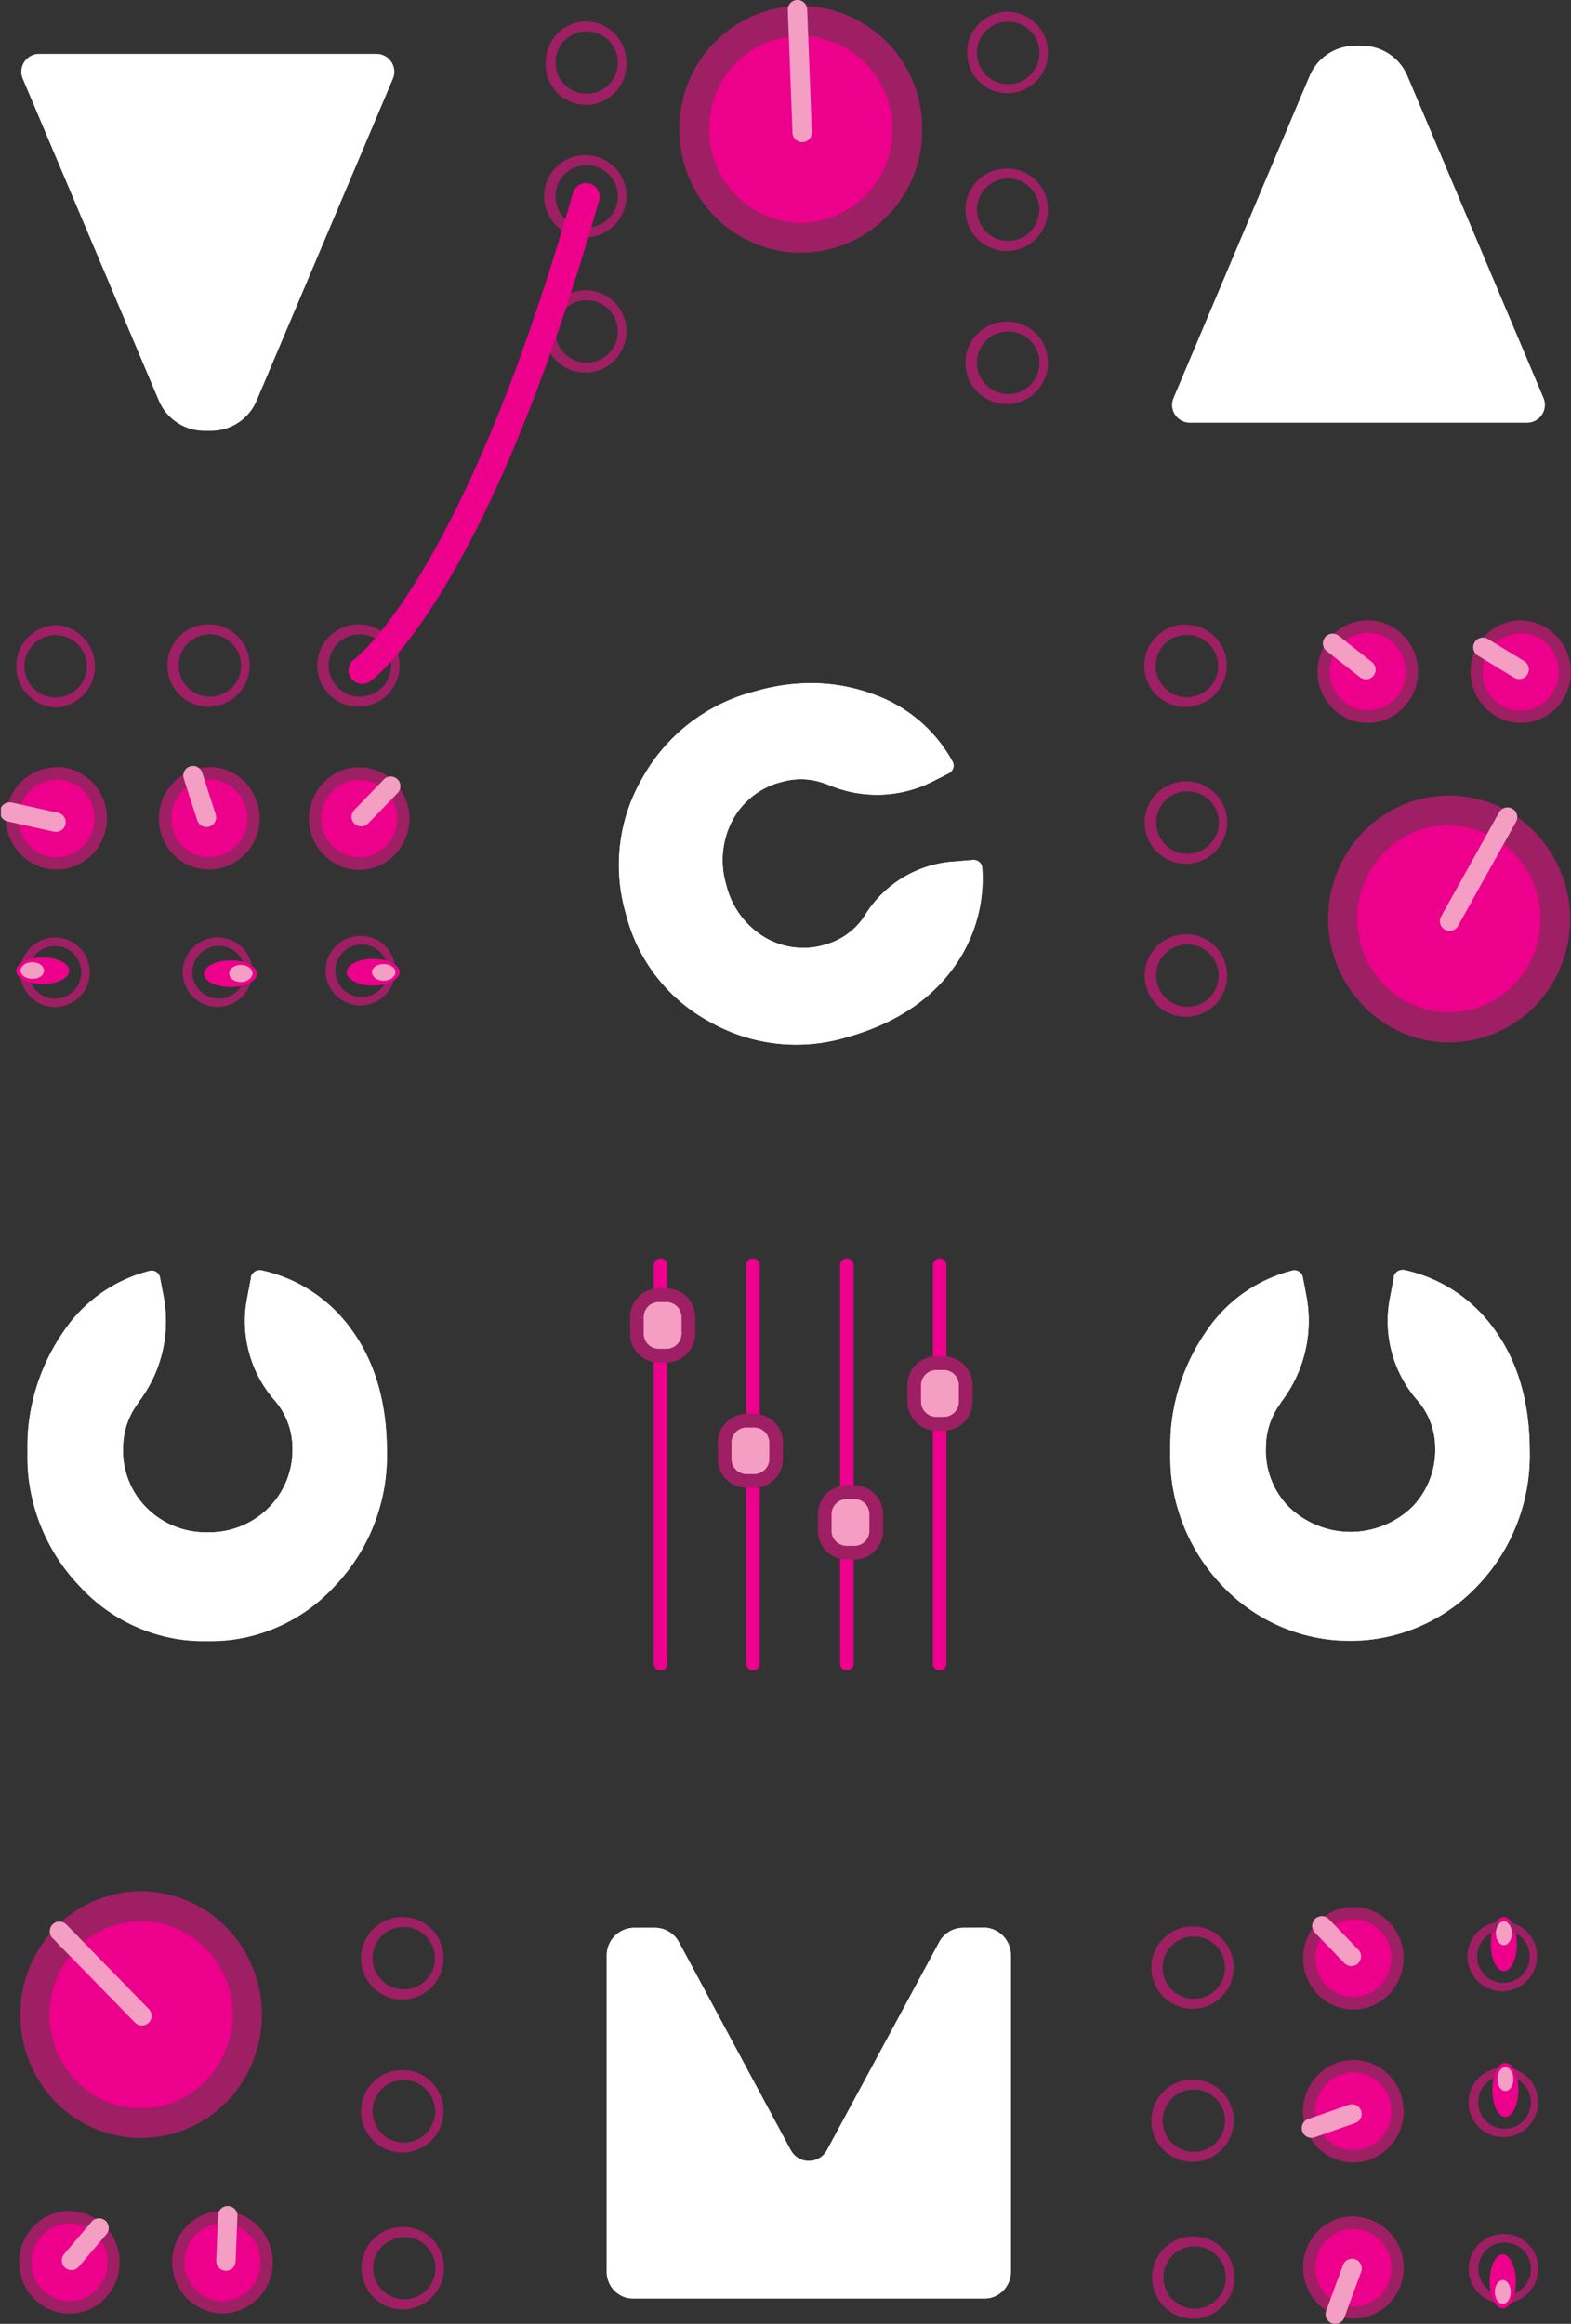 <svg xmlns="http://www.w3.org/2000/svg" xmlns:xlink="http://www.w3.org/1999/xlink" viewBox="0 0 183.99 272.14"><rect x="0" y="0" width="183.99" height="272.14" fill="#333333" stroke="none"/><defs><style>.cls-1,.cls-13,.cls-14,.cls-15,.cls-17{fill:none;}.cls-2{fill:#f1f2f2;}.cls-3{fill:#fff;}.cls-4{clip-path:url(#clip-path);}.cls-5{fill:#ec008c;}.cls-6{fill:#9e1f63;}.cls-7{clip-path:url(#clip-path-2);}.cls-8{clip-path:url(#clip-path-3);}.cls-9{clip-path:url(#clip-path-4);}.cls-10{clip-path:url(#clip-path-5);}.cls-11{clip-path:url(#clip-path-6);}.cls-12{clip-path:url(#clip-path-7);}.cls-13{stroke:#f49ec4;stroke-width:2.27px;}.cls-13,.cls-14,.cls-15,.cls-17{stroke-linecap:round;}.cls-14,.cls-15{stroke:#ec008c;}.cls-14,.cls-15,.cls-17{stroke-miterlimit:10;}.cls-14{stroke-width:3.19px;}.cls-15,.cls-17{stroke-width:1.6px;}.cls-16{fill:#f49ec4;}.cls-17{stroke:#9e1f63;}</style><clipPath id="clip-path" transform="translate(0 0)"><rect class="cls-1" x="0.11" width="183.88" height="272.14"/></clipPath><clipPath id="clip-path-2" transform="translate(0 0)"><path class="cls-2" d="M158.68,5.37a5.77,5.77,0,0,0-5.31,3.56L137.46,46.58a2.07,2.07,0,0,0,1.87,2.91h39.55a2.08,2.08,0,0,0,1.87-2.91L164.84,8.93a5.77,5.77,0,0,0-5.31-3.56Z"/></clipPath><clipPath id="clip-path-3" transform="translate(0 0)"><path class="cls-2" d="M37.52,6.32h-33A2.08,2.08,0,0,0,2.68,9.23L18.6,46.88a5.77,5.77,0,0,0,5.3,3.56h.86a5.77,5.77,0,0,0,5.3-3.56L46,9.23a2.08,2.08,0,0,0-1.87-2.91Z"/></clipPath><clipPath id="clip-path-4" transform="translate(0 0)"><path class="cls-2" d="M112.8,225.76a3.18,3.18,0,0,0-2.81,1.69L96.86,251.78a2.41,2.41,0,0,1-4.26,0L79.52,227.45a3.2,3.2,0,0,0-2.81-1.69H74.26a3.23,3.23,0,0,0-3.2,3.27v37a3.13,3.13,0,0,0,3.09,3.16h41.14a3.14,3.14,0,0,0,3.1-3.16V229a3.24,3.24,0,0,0-3.21-3.27Z"/></clipPath><clipPath id="clip-path-5" transform="translate(0 0)"><path class="cls-3" d="M29.42,149.51l-.52,2.74a14.11,14.11,0,0,0,3.34,11.83l.18.22a8.47,8.47,0,0,1,1.83,5.24,9.55,9.55,0,0,1-2.66,6.9,9.78,9.78,0,0,1-7.26,3,9.76,9.76,0,0,1-7.2-2.9,9.45,9.45,0,0,1-2.71-7.19,8.61,8.61,0,0,1,1.73-5l0-.05a15.58,15.58,0,0,0,3-12.53l-.4-2.1a1,1,0,0,0-1.25-.83,17.21,17.21,0,0,0-10.08,7.13,23.75,23.75,0,0,0-4.21,14,22,22,0,0,0,6.11,15.77,19.75,19.75,0,0,0,14.94,6.45,19.78,19.78,0,0,0,14.94-6.45,22.06,22.06,0,0,0,6.11-15.77q0-8.65-4.24-14.39a17.46,17.46,0,0,0-10.49-6.82l-.21,0a1.06,1.06,0,0,0-1,.86"/></clipPath><clipPath id="clip-path-6" transform="translate(0 0)"><path class="cls-3" d="M163.26,149.51l-.52,2.74a14.11,14.11,0,0,0,3.34,11.83l.18.22a8.47,8.47,0,0,1,1.83,5.24,9.55,9.55,0,0,1-2.66,6.9,10.39,10.39,0,0,1-14.46.06,9.42,9.42,0,0,1-2.71-7.19,8.61,8.61,0,0,1,1.73-5l0-.05a15.62,15.62,0,0,0,3-12.53l-.4-2.1a1,1,0,0,0-1.25-.83,17.21,17.21,0,0,0-10.08,7.13,23.75,23.75,0,0,0-4.21,14,22.05,22.05,0,0,0,6.1,15.77,20.55,20.55,0,0,0,29.9,0,22.1,22.1,0,0,0,6.1-15.77q0-8.65-4.24-14.39a17.46,17.46,0,0,0-10.49-6.82l-.21,0a1.06,1.06,0,0,0-1,.86"/></clipPath><clipPath id="clip-path-7" transform="translate(0 0)"><path class="cls-2" d="M88.3,81a21,21,0,0,0-13,10,20.26,20.26,0,0,0-2,16,19.86,19.86,0,0,0,9.86,12.68,20.53,20.53,0,0,0,16.16,1.74q8-2.27,12.17-7.84a17.72,17.72,0,0,0,3.55-11.87,1,1,0,0,0-1.1-1l-2.67.22a13.26,13.26,0,0,0-10,6.3l-.15.23a8.07,8.07,0,0,1-4.36,3.13,8.88,8.88,0,0,1-7.07-.75,9.84,9.84,0,0,1-4.63-6.2A10,10,0,0,1,85.82,96a9,9,0,0,1,5.93-4.48,8,8,0,0,1,5.1.34l.06,0a14.44,14.44,0,0,0,12.35-.36l1.84-.93a1,1,0,0,0,.44-1.42,17,17,0,0,0-9.22-7.83A21.2,21.2,0,0,0,94.9,80a24,24,0,0,0-6.6,1"/></clipPath></defs><title>Asset 2</title><g id="Layer_2" data-name="Layer 2"><g id="Layer_1-2" data-name="Layer 1"><g class="cls-4"><path class="cls-5" d="M42.07,101.14a5.07,5.07,0,0,1-3.65-1.55,5.37,5.37,0,0,1,0-7.46,5.11,5.11,0,0,1,7.31,0,5.37,5.37,0,0,1,0,7.46,5.09,5.09,0,0,1-3.66,1.55" transform="translate(0 0)"/><path class="cls-6" d="M42.07,89.86a5.79,5.79,0,0,0-4.15,1.76,6.09,6.09,0,0,0,0,8.49,5.78,5.78,0,0,0,8.31,0,6.09,6.09,0,0,0,0-8.49,5.81,5.81,0,0,0-4.16-1.76m0,1.46a4.37,4.37,0,0,1,3.15,1.33,4.6,4.6,0,0,1,0,6.42,4.36,4.36,0,0,1-6.29,0,4.6,4.6,0,0,1,0-6.42,4.35,4.35,0,0,1,3.14-1.33" transform="translate(0 0)"/><path class="cls-5" d="M24.52,101.14A5.17,5.17,0,0,1,19.79,98a5.31,5.31,0,0,1-.1-4A5.21,5.21,0,0,1,22.42,91a5,5,0,0,1,2.09-.45,5.18,5.18,0,0,1,4.73,3.13,5.33,5.33,0,0,1-2.63,7,5.08,5.08,0,0,1-2.09.46" transform="translate(0 0)"/><path class="cls-6" d="M24.51,89.86a5.59,5.59,0,0,0-2.38.52,6,6,0,0,0-3,7.92,5.81,5.81,0,0,0,7.76,3,6,6,0,0,0,3-7.92,5.89,5.89,0,0,0-5.38-3.57m0,1.46h0A4.45,4.45,0,0,1,28.58,94a4.56,4.56,0,0,1,.09,3.48A4.51,4.51,0,0,1,26.32,100a4.36,4.36,0,0,1-1.8.39,4.46,4.46,0,0,1-4.08-2.71,4.58,4.58,0,0,1,2.27-6,4.32,4.32,0,0,1,1.8-.39" transform="translate(0 0)"/><path class="cls-5" d="M6.59,101.14a5.81,5.81,0,0,1-.83-.07A5.17,5.17,0,0,1,2.39,99,5.37,5.37,0,0,1,1.48,95a5.18,5.18,0,0,1,5.1-4.43,4.65,4.65,0,0,1,.83.07,5.28,5.28,0,0,1,4.28,6,5.19,5.19,0,0,1-5.1,4.43" transform="translate(0 0)"/><path class="cls-6" d="M6.58,89.86a5.92,5.92,0,0,0-5.8,5,6,6,0,0,0,4.86,6.89,6.19,6.19,0,0,0,1,.08,5.92,5.92,0,0,0,5.8-5.05,6,6,0,0,0-4.87-6.88,5,5,0,0,0-.94-.08m0,1.46h0a4.37,4.37,0,0,1,.72.06,4.42,4.42,0,0,1,2.9,1.82A4.63,4.63,0,0,1,11,96.59a4.47,4.47,0,0,1-4.39,3.82,4.37,4.37,0,0,1-.72-.06A4.48,4.48,0,0,1,3,98.52a4.62,4.62,0,0,1-.78-3.39,4.46,4.46,0,0,1,4.39-3.81" transform="translate(0 0)"/><path class="cls-5" d="M16.52,248.65a12.25,12.25,0,0,1-8.81-3.72,12.92,12.92,0,0,1,0-18,12.26,12.26,0,0,1,17.61,0,12.88,12.88,0,0,1,0,18,12.24,12.24,0,0,1-8.8,3.72" transform="translate(0 0)"/><path class="cls-6" d="M16.52,221.48a14,14,0,0,0-10,4.23,14.69,14.69,0,0,0,0,20.46,14,14,0,0,0,20,0,14.67,14.67,0,0,0,0-20.46,14,14,0,0,0-10-4.23m0,3.51a10.55,10.55,0,0,1,7.59,3.21,11.12,11.12,0,0,1,0,15.49,10.58,10.58,0,0,1-15.18,0,11.12,11.12,0,0,1,0-15.49A10.55,10.55,0,0,1,16.52,225" transform="translate(0 0)"/><path class="cls-5" d="M26.06,270.19a5.1,5.1,0,0,1-4.27-2.3,5.29,5.29,0,0,1-.81-3.95,5.14,5.14,0,0,1,6-4.21,5.26,5.26,0,0,1,4.12,6.15,5.19,5.19,0,0,1-5.07,4.31" transform="translate(0 0)"/><path class="cls-6" d="M26.05,258.91a5.92,5.92,0,0,0-5.78,4.9,6,6,0,0,0,4.7,7,5.84,5.84,0,0,0,1.09.11,5.92,5.92,0,0,0,5.78-4.9,6,6,0,0,0-4.7-7,5.82,5.82,0,0,0-1.09-.1m0,1.46h0a3.8,3.8,0,0,1,.82.08,4.4,4.4,0,0,1,2.86,1.89,4.62,4.62,0,0,1,.7,3.41,4.47,4.47,0,0,1-4.37,3.71,4.56,4.56,0,0,1-.82-.08,4.42,4.42,0,0,1-2.86-1.9,4.58,4.58,0,0,1-.7-3.4,4.47,4.47,0,0,1,4.37-3.71" transform="translate(0 0)"/><path class="cls-5" d="M8.13,270.19a5.13,5.13,0,0,1-3.46-1.36A5.26,5.26,0,0,1,3,265.18a5.33,5.33,0,0,1,1.32-3.8,5.1,5.1,0,0,1,7.3-.38,5.36,5.36,0,0,1,.38,7.44,5.14,5.14,0,0,1-3.84,1.75" transform="translate(0 0)"/><path class="cls-6" d="M8.13,258.91a5.82,5.82,0,0,0-4.37,2,6.09,6.09,0,0,0,.43,8.48,5.79,5.79,0,0,0,8.31-.44,6.09,6.09,0,0,0-.43-8.47,5.8,5.8,0,0,0-3.94-1.55m0,1.46h0a4.37,4.37,0,0,1,3,1.17,4.61,4.61,0,0,1,.32,6.42,4.39,4.39,0,0,1-6.29.33,4.62,4.62,0,0,1-.32-6.42,4.4,4.4,0,0,1,3.31-1.5" transform="translate(0 0)"/><path class="cls-5" d="M169.71,120.34a12.27,12.27,0,0,1-6.41-1.82,12.67,12.67,0,0,1-5.67-7.83,12.85,12.85,0,0,1,1.42-9.62,12.31,12.31,0,0,1,17.1-4.33,12.87,12.87,0,0,1,4.24,17.44,12.31,12.31,0,0,1-10.68,6.16" transform="translate(0 0)"/><path class="cls-6" d="M169.74,93.16a14.11,14.11,0,0,0-12.16,7A14.63,14.63,0,0,0,162.41,120a13.86,13.86,0,0,0,7.3,2.07,14.1,14.1,0,0,0,12.16-7A14.65,14.65,0,0,0,177,95.23a13.94,13.94,0,0,0-7.29-2.07m0,0v3.51a10.66,10.66,0,0,1,5.52,1.57,11.1,11.1,0,0,1,3.66,15,10.63,10.63,0,0,1-9.21,5.3,10.51,10.51,0,0,1-5.52-1.57,10.89,10.89,0,0,1-4.89-6.74,11.07,11.07,0,0,1,1.23-8.29,10.6,10.6,0,0,1,9.21-5.31Z" transform="translate(0 0)"/><path class="cls-5" d="M160.18,83.93a5,5,0,0,1-3.24-1.17,5.2,5.2,0,0,1-1.89-3.54,5.27,5.27,0,0,1,1.11-3.87,5.09,5.09,0,0,1,7.27-.8,5.36,5.36,0,0,1,.78,7.42,5.12,5.12,0,0,1-4,2" transform="translate(0 0)"/><path class="cls-6" d="M160.19,72.65a5.85,5.85,0,0,0-4.58,2.24,6.08,6.08,0,0,0,.88,8.44,5.8,5.8,0,0,0,8.27-.9,6.08,6.08,0,0,0-.88-8.44,5.79,5.79,0,0,0-3.69-1.34m0,1.46h0a4.35,4.35,0,0,1,2.79,1,4.62,4.62,0,0,1,.67,6.39,4.4,4.4,0,0,1-6.26.69,4.6,4.6,0,0,1-.67-6.4,4.41,4.41,0,0,1,3.47-1.69" transform="translate(0 0)"/><path class="cls-5" d="M178.11,83.93a5.09,5.09,0,0,1-2.85-.87,5.35,5.35,0,0,1-1.46-7.31,5.14,5.14,0,0,1,4.32-2.37,5,5,0,0,1,2.84.88,5.22,5.22,0,0,1,2.21,3.34,5.34,5.34,0,0,1-.75,4,5.13,5.13,0,0,1-4.31,2.36" transform="translate(0 0)"/><path class="cls-6" d="M178.12,72.65a5.87,5.87,0,0,0-4.92,2.7,6.07,6.07,0,0,0,1.67,8.31,5.72,5.72,0,0,0,3.24,1A5.83,5.83,0,0,0,183,82a6.09,6.09,0,0,0-1.66-8.32,5.82,5.82,0,0,0-3.24-1m0,1.46h0a4.32,4.32,0,0,1,2.45.76,4.53,4.53,0,0,1,1.91,2.88,4.64,4.64,0,0,1-.65,3.41,4.41,4.41,0,0,1-6.18,1.29,4.48,4.48,0,0,1-1.9-2.89,4.56,4.56,0,0,1,.65-3.41,4.4,4.4,0,0,1,3.72-2" transform="translate(0 0)"/><path class="cls-5" d="M93.79,27.86A12.64,12.64,0,0,1,81.33,15.33a12.82,12.82,0,0,1,3.52-9,12.21,12.21,0,0,1,8.76-3.85h.18A12.62,12.62,0,0,1,106.24,15,12.6,12.6,0,0,1,94,27.85Z" transform="translate(0 0)"/><path class="cls-6" d="M93.79.68h-.21a14.33,14.33,0,0,0-14,14.67A14.33,14.33,0,0,0,93.78,29.61H94a14.34,14.34,0,0,0,14-14.68A14.31,14.31,0,0,0,93.79.68m0,0V4.19A10.88,10.88,0,0,1,104.52,15,10.87,10.87,0,0,1,94,26.1h-.17A10.87,10.87,0,0,1,83.06,15.3a11,11,0,0,1,3-7.79,10.56,10.56,0,0,1,7.54-3.32h.16Z" transform="translate(0 0)"/><path class="cls-5" d="M158.5,234.6a5.05,5.05,0,0,1-3.65-1.55,5.35,5.35,0,0,1,0-7.46,5.11,5.11,0,0,1,7.31,0,5.37,5.37,0,0,1,0,7.46,5.09,5.09,0,0,1-3.66,1.55" transform="translate(0 0)"/><path class="cls-6" d="M158.5,223.32a5.83,5.83,0,0,0-4.16,1.76,6.09,6.09,0,0,0,0,8.49,5.8,5.8,0,0,0,8.32,0,6.09,6.09,0,0,0,0-8.49,5.81,5.81,0,0,0-4.16-1.76m0,1.46a4.37,4.37,0,0,1,3.15,1.33,4.63,4.63,0,0,1,0,6.43,4.4,4.4,0,0,1-6.3,0,4.63,4.63,0,0,1,0-6.43,4.37,4.37,0,0,1,3.15-1.33" transform="translate(0 0)"/><path class="cls-5" d="M158.5,252.52a5.16,5.16,0,0,1-4.72-3.14,5.31,5.31,0,0,1-.1-4,5.19,5.19,0,0,1,2.72-2.93,5.12,5.12,0,0,1,2.1-.45,5.18,5.18,0,0,1,4.73,3.13,5.33,5.33,0,0,1-2.63,7,4.94,4.94,0,0,1-2.1.46" transform="translate(0 0)"/><path class="cls-6" d="M158.5,241.24a5.82,5.82,0,0,0-2.39.52,6.06,6.06,0,0,0-3,7.92,5.89,5.89,0,0,0,5.38,3.57,5.82,5.82,0,0,0,2.39-.52,6.05,6.05,0,0,0,3-7.92,5.89,5.89,0,0,0-5.38-3.57m0,1.46h0a4.45,4.45,0,0,1,4.07,2.7,4.61,4.61,0,0,1,.09,3.48,4.48,4.48,0,0,1-2.35,2.52,4.37,4.37,0,0,1-1.81.39,4.46,4.46,0,0,1-4.07-2.7,4.59,4.59,0,0,1,2.26-6,4.4,4.4,0,0,1,1.81-.39" transform="translate(0 0)"/><path class="cls-5" d="M158.51,270.81a5.69,5.69,0,0,1-.83-.06,5.27,5.27,0,0,1-4.28-6.05,5.18,5.18,0,0,1,5.1-4.43,5.9,5.9,0,0,1,.83.06,5.15,5.15,0,0,1,3.36,2.12,5.33,5.33,0,0,1,.91,3.93,5.17,5.17,0,0,1-5.09,4.43" transform="translate(0 0)"/><path class="cls-6" d="M158.49,259.53a5.93,5.93,0,0,0-5.8,5.05,6,6,0,0,0,4.87,6.88,5.15,5.15,0,0,0,.95.08,5.92,5.92,0,0,0,5.8-5,6,6,0,0,0-4.87-6.89,6.09,6.09,0,0,0-.95-.08m0,1.46a4.28,4.28,0,0,1,.72.06,4.43,4.43,0,0,1,2.9,1.83,4.59,4.59,0,0,1,.79,3.39,4.46,4.46,0,0,1-4.39,3.81,4.36,4.36,0,0,1-.72-.05,4.48,4.48,0,0,1-2.9-1.83,4.63,4.63,0,0,1-.79-3.39,4.47,4.47,0,0,1,4.39-3.82" transform="translate(0 0)"/><path class="cls-6" d="M42.07,73.12a4.82,4.82,0,1,0,4.73,4.82,4.77,4.77,0,0,0-4.73-4.82m0,1.17a3.65,3.65,0,1,1-3.57,3.65,3.62,3.62,0,0,1,3.57-3.65" transform="translate(0 0)"/><path class="cls-6" d="M24.51,73.12a4.82,4.82,0,1,0,4.73,4.82,4.77,4.77,0,0,0-4.73-4.82m0,1.17a3.65,3.65,0,1,1-3.58,3.65,3.62,3.62,0,0,1,3.58-3.65" transform="translate(0 0)"/><path class="cls-6" d="M25.54,109.78a4.07,4.07,0,1,0,4,4.07,4,4,0,0,0-4-4.07m0,1a3.08,3.08,0,1,1-3,3.08,3.06,3.06,0,0,1,3-3.08" transform="translate(0 0)"/><path class="cls-6" d="M6.51,73.2a4.83,4.83,0,0,0,0,9.65,4.83,4.83,0,0,0,0-9.65m0,1.18a3.65,3.65,0,0,1,0,7.3,3.65,3.65,0,0,1,0-7.3" transform="translate(0 0)"/><path class="cls-5" d="M27,115.05c-1.55,0-2.58-.61-2.58-1s1-1,2.58-1,2.58.61,2.58,1-1,1-2.58,1" transform="translate(0 0)"/><path class="cls-5" d="M27,112.47c-1.71,0-3.1.7-3.1,1.56s1.39,1.56,3.1,1.56,3.1-.7,3.1-1.56-1.39-1.56-3.1-1.56m0,1.07a3.51,3.51,0,0,1,2,.49,3.51,3.51,0,0,1-2,.49,3.54,3.54,0,0,1-2-.49,3.54,3.54,0,0,1,2-.49" transform="translate(0 0)"/><path class="cls-6" d="M6.44,109.79a4.07,4.07,0,0,0,0,8.14,4.07,4.07,0,0,0,0-8.14m0,1a3.08,3.08,0,0,1,0,6.16,3.08,3.08,0,0,1,0-6.16" transform="translate(0 0)"/><path class="cls-5" d="M5,114.7c-1.55,0-2.57-.61-2.57-1s1-1,2.57-1,2.58.61,2.58,1-1,1-2.58,1" transform="translate(0 0)"/><path class="cls-5" d="M5,112.12c-1.71,0-3.1.7-3.1,1.56s1.39,1.56,3.1,1.56,3.1-.7,3.1-1.56-1.38-1.56-3.1-1.56m0,1.07a3.51,3.51,0,0,1,2,.49,3.51,3.51,0,0,1-2,.49,3.47,3.47,0,0,1-2-.49,3.47,3.47,0,0,1,2-.49" transform="translate(0 0)"/><path class="cls-6" d="M42.28,109.6a4.07,4.07,0,1,0,4,4.07,4,4,0,0,0-4-4.07m0,1a3.08,3.08,0,1,1-3,3.08,3.06,3.06,0,0,1,3-3.08" transform="translate(0 0)"/><path class="cls-5" d="M43.7,114.87c-1.55,0-2.58-.61-2.58-1s1-1,2.58-1,2.57.61,2.57,1-1,1-2.57,1" transform="translate(0 0)"/><path class="cls-5" d="M43.7,112.29c-1.72,0-3.1.7-3.1,1.56s1.38,1.56,3.1,1.56,3.1-.7,3.1-1.56-1.39-1.56-3.1-1.56m0,1.07a3.47,3.47,0,0,1,2,.49,3.49,3.49,0,0,1-2,.48,3.53,3.53,0,0,1-2-.48,3.51,3.51,0,0,1,2-.49" transform="translate(0 0)"/><path class="cls-6" d="M47.21,224.5a4.83,4.83,0,1,0,4.73,4.82,4.77,4.77,0,0,0-4.73-4.82m0,1.17a3.65,3.65,0,1,1-3.57,3.65,3.62,3.62,0,0,1,3.57-3.65" transform="translate(0 0)"/><path class="cls-6" d="M47.21,242.42a4.83,4.83,0,1,0,4.73,4.82,4.77,4.77,0,0,0-4.73-4.82m0,1.17a3.66,3.66,0,1,1-3.57,3.65,3.62,3.62,0,0,1,3.57-3.65" transform="translate(0 0)"/><path class="cls-6" d="M47.3,260.79A4.83,4.83,0,1,0,52,265.61a4.78,4.78,0,0,0-4.72-4.82m0,1.17a3.65,3.65,0,1,1-3.58,3.65A3.62,3.62,0,0,1,47.3,262" transform="translate(0 0)"/><path class="cls-6" d="M139,109.42a4.83,4.83,0,1,0,4.72,4.83,4.78,4.78,0,0,0-4.72-4.83m0,1.18a3.65,3.65,0,1,1-3.58,3.65A3.61,3.61,0,0,1,139,110.6" transform="translate(0 0)"/><path class="cls-6" d="M139,91.5a4.83,4.83,0,1,0,4.72,4.83A4.78,4.78,0,0,0,139,91.5m0,1.17a3.66,3.66,0,1,1-3.58,3.66A3.62,3.62,0,0,1,139,92.67" transform="translate(0 0)"/><path class="cls-6" d="M138.94,73.13A4.83,4.83,0,1,0,143.67,78a4.77,4.77,0,0,0-4.73-4.83m0,1.18A3.65,3.65,0,1,1,135.36,78a3.62,3.62,0,0,1,3.58-3.65" transform="translate(0 0)"/><path class="cls-6" d="M68.63,2.51a4.77,4.77,0,0,0-4.72,4.82,4.73,4.73,0,1,0,9.45,0,4.78,4.78,0,0,0-4.73-4.82m0,1.17a3.65,3.65,0,1,1-3.57,3.65,3.62,3.62,0,0,1,3.57-3.65" transform="translate(0 0)"/><path class="cls-6" d="M68.63,18.16A4.82,4.82,0,1,0,73.36,23a4.77,4.77,0,0,0-4.73-4.82m0,1.17A3.65,3.65,0,1,1,65.06,23a3.62,3.62,0,0,1,3.57-3.65" transform="translate(0 0)"/><path class="cls-6" d="M68.63,34a4.82,4.82,0,1,0,4.73,4.82A4.77,4.77,0,0,0,68.63,34m0,1.17a3.65,3.65,0,1,1-3.57,3.65,3.62,3.62,0,0,1,3.57-3.65" transform="translate(0 0)"/><path class="cls-6" d="M118,37.66a4.83,4.83,0,1,0,4.73,4.82A4.77,4.77,0,0,0,118,37.66m0,1.17a3.66,3.66,0,1,1-3.58,3.65A3.62,3.62,0,0,1,118,38.83" transform="translate(0 0)"/><path class="cls-6" d="M118,19.74a4.83,4.83,0,1,0,4.73,4.82A4.77,4.77,0,0,0,118,19.74m0,1.17a3.65,3.65,0,1,1-3.58,3.65A3.62,3.62,0,0,1,118,20.91" transform="translate(0 0)"/><path class="cls-6" d="M118,1.37a4.78,4.78,0,0,0-4.73,4.82,4.73,4.73,0,1,0,9.46,0A4.78,4.78,0,0,0,118,1.37m0,1.17a3.66,3.66,0,1,1-3.58,3.65A3.62,3.62,0,0,1,118,2.54" transform="translate(0 0)"/><path class="cls-6" d="M176.13,242.13a4.07,4.07,0,1,0,4,4.07,4,4,0,0,0-4-4.07m0,1a3.08,3.08,0,1,1-3,3.08,3,3,0,0,1,3-3.08" transform="translate(0 0)"/><path class="cls-5" d="M176.3,247.38c-.4,0-1-1-1-2.63s.6-2.63,1-2.63,1,1,1,2.63-.61,2.63-1,2.63" transform="translate(0 0)"/><path class="cls-5" d="M176.3,241.58c-.84,0-1.52,1.42-1.52,3.17s.68,3.16,1.52,3.16,1.53-1.42,1.53-3.16-.68-3.17-1.53-3.17m0,1.16a4.43,4.43,0,0,1,0,4,4.51,4.51,0,0,1,0-4" transform="translate(0 0)"/><path class="cls-6" d="M176.14,261.62a4.07,4.07,0,1,0,4,4.07,4,4,0,0,0-4-4.07m0,1a3.08,3.08,0,1,1-3,3.08,3.06,3.06,0,0,1,3-3.08" transform="translate(0 0)"/><path class="cls-5" d="M176,269.77c-.4,0-1-1-1-2.63s.6-2.64,1-2.64,1,1.05,1,2.64-.6,2.63-1,2.63" transform="translate(0 0)"/><path class="cls-5" d="M176,264c-.84,0-1.53,1.42-1.53,3.17s.69,3.16,1.53,3.16,1.53-1.42,1.53-3.16S176.8,264,176,264m0,1.16a4.43,4.43,0,0,1,0,4,4.43,4.43,0,0,1,0-4" transform="translate(0 0)"/><path class="cls-5" d="M176.13,225.66a4.51,4.51,0,0,1,0,4,4.43,4.43,0,0,1,0-4m0-1.16c-.85,0-1.53,1.42-1.53,3.17s.68,3.16,1.53,3.16,1.52-1.42,1.52-3.16-.68-3.17-1.52-3.17" transform="translate(0 0)"/><path class="cls-6" d="M139.75,225.61a4.82,4.82,0,1,0,4.73,4.82,4.77,4.77,0,0,0-4.73-4.82m0,1.17a3.65,3.65,0,1,1-3.58,3.65,3.62,3.62,0,0,1,3.58-3.65" transform="translate(0 0)"/><path class="cls-6" d="M139.75,243.53a4.82,4.82,0,1,0,4.73,4.82,4.77,4.77,0,0,0-4.73-4.82m0,1.17a3.65,3.65,0,1,1-3.58,3.65,3.62,3.62,0,0,1,3.58-3.65" transform="translate(0 0)"/><path class="cls-6" d="M139.84,261.9a4.82,4.82,0,1,0,4.72,4.82,4.78,4.78,0,0,0-4.72-4.82m0,1.17a3.65,3.65,0,1,1-3.58,3.65,3.62,3.62,0,0,1,3.58-3.65" transform="translate(0 0)"/></g><path class="cls-2" d="M158.68,5.37a5.77,5.77,0,0,0-5.31,3.56L137.46,46.58a2.07,2.07,0,0,0,1.87,2.91h39.55a2.08,2.08,0,0,0,1.87-2.91L164.84,8.93a5.77,5.77,0,0,0-5.31-3.56Z" transform="translate(0 0)"/><g class="cls-7"><rect class="cls-3" x="136.87" y="5.36" width="44.46" height="44.12"/></g><path class="cls-2" d="M37.52,6.32h-33A2.08,2.08,0,0,0,2.68,9.23L18.6,46.88a5.77,5.77,0,0,0,5.3,3.56h.86a5.77,5.77,0,0,0,5.3-3.56L46,9.23a2.08,2.08,0,0,0-1.87-2.91Z" transform="translate(0 0)"/><g class="cls-8"><rect class="cls-3" x="2.1" y="6.32" width="44.46" height="44.12"/></g><path class="cls-2" d="M112.8,225.76a3.18,3.18,0,0,0-2.81,1.69L96.86,251.78a2.41,2.41,0,0,1-4.26,0L79.52,227.45a3.2,3.2,0,0,0-2.81-1.69H74.26a3.23,3.23,0,0,0-3.2,3.27v37a3.13,3.13,0,0,0,3.09,3.16h41.14a3.14,3.14,0,0,0,3.1-3.16V229a3.24,3.24,0,0,0-3.21-3.27Z" transform="translate(0 0)"/><g class="cls-9"><rect class="cls-3" x="71.06" y="225.76" width="47.33" height="43.38"/></g><path class="cls-3" d="M29.42,149.51l-.52,2.74a14.11,14.11,0,0,0,3.34,11.83l.18.22a8.47,8.47,0,0,1,1.83,5.24,9.55,9.55,0,0,1-2.66,6.9,9.78,9.78,0,0,1-7.26,3,9.76,9.76,0,0,1-7.2-2.9,9.45,9.45,0,0,1-2.71-7.19,8.61,8.61,0,0,1,1.73-5l0-.05a15.58,15.58,0,0,0,3-12.53l-.4-2.1a1,1,0,0,0-1.25-.83,17.21,17.21,0,0,0-10.08,7.13,23.75,23.75,0,0,0-4.21,14,22,22,0,0,0,6.11,15.77,19.75,19.75,0,0,0,14.94,6.45,19.78,19.78,0,0,0,14.94-6.45,22.06,22.06,0,0,0,6.11-15.77q0-8.65-4.24-14.39a17.46,17.46,0,0,0-10.49-6.82l-.21,0a1.06,1.06,0,0,0-1,.86" transform="translate(0 0)"/><g class="cls-10"><rect class="cls-3" x="3.28" y="148.61" width="42.1" height="43.49"/></g><path class="cls-3" d="M163.26,149.51l-.52,2.74a14.11,14.11,0,0,0,3.34,11.83l.18.22a8.47,8.47,0,0,1,1.83,5.24,9.55,9.55,0,0,1-2.66,6.9,10.39,10.39,0,0,1-14.46.06,9.42,9.42,0,0,1-2.71-7.19,8.61,8.61,0,0,1,1.73-5l0-.05a15.62,15.62,0,0,0,3-12.53l-.4-2.1a1,1,0,0,0-1.25-.83,17.21,17.21,0,0,0-10.08,7.13,23.75,23.75,0,0,0-4.21,14,22.05,22.05,0,0,0,6.1,15.77,20.55,20.55,0,0,0,29.9,0,22.1,22.1,0,0,0,6.1-15.77q0-8.65-4.24-14.39a17.46,17.46,0,0,0-10.49-6.82l-.21,0a1.06,1.06,0,0,0-1,.86" transform="translate(0 0)"/><g class="cls-11"><rect class="cls-3" x="137.12" y="148.61" width="42.1" height="43.49"/></g><path class="cls-2" d="M88.3,81a21,21,0,0,0-13,10,20.26,20.26,0,0,0-2,16,19.86,19.86,0,0,0,9.86,12.68,20.53,20.53,0,0,0,16.16,1.74q8-2.27,12.17-7.84a17.72,17.72,0,0,0,3.55-11.87,1,1,0,0,0-1.1-1l-2.67.22a13.26,13.26,0,0,0-10,6.3l-.15.23a8.07,8.07,0,0,1-4.36,3.13,8.88,8.88,0,0,1-7.07-.75,9.84,9.84,0,0,1-4.63-6.2A10,10,0,0,1,85.82,96a9,9,0,0,1,5.93-4.48,8,8,0,0,1,5.1.34l.06,0a14.44,14.44,0,0,0,12.35-.36l1.84-.93a1,1,0,0,0,.44-1.42,17,17,0,0,0-9.22-7.83A21.2,21.2,0,0,0,94.9,80a24,24,0,0,0-6.6,1" transform="translate(0 0)"/><g class="cls-12"><rect class="cls-3" x="71.76" y="80.02" width="43.51" height="43.05"/></g><line class="cls-13" x1="45.76" y1="92.07" x2="42.3" y2="95.65"/><line class="cls-13" x1="22.6" y1="90.83" x2="24.18" y2="95.72"/><g class="cls-4"><line class="cls-13" x1="1.13" y1="95.09" x2="6.56" y2="96.29"/></g><line class="cls-13" x1="6.96" y1="226.17" x2="16.62" y2="236.07"/><line class="cls-13" x1="26.67" y1="259.47" x2="26.46" y2="264.79"/><line class="cls-13" x1="11.6" y1="260.91" x2="8.37" y2="264.71"/><line class="cls-13" x1="176.56" y1="95.69" x2="169.77" y2="107.88"/><line class="cls-13" x1="156.07" y1="75.34" x2="159.98" y2="78.42"/><line class="cls-13" x1="173.67" y1="75.8" x2="177.92" y2="78.39"/><g class="cls-4"><line class="cls-13" x1="93.4" y1="1.13" x2="93.95" y2="15.52"/></g><line class="cls-13" x1="154.81" y1="225.53" x2="158.27" y2="229.11"/><line class="cls-13" x1="153.59" y1="249.22" x2="158.34" y2="247.56"/><g class="cls-4"><path class="cls-6" d="M176,225.05a4.07,4.07,0,1,0,4,4.07,4,4,0,0,0-4-4.07m0,1a3.08,3.08,0,1,1-3,3.08,3.06,3.06,0,0,1,3-3.08" transform="translate(0 0)"/><line class="cls-13" x1="156.38" y1="271.01" x2="158.35" y2="265.65"/><path class="cls-5" d="M176.13,230.3c-.4,0-1-1.05-1-2.63s.61-2.63,1-2.63,1,1.05,1,2.63-.6,2.63-1,2.63" transform="translate(0 0)"/><path class="cls-14" d="M42.42,78.5s13-9.17,26.21-55.47" transform="translate(0 0)"/></g><path class="cls-15" d="M110.05,148.17v46.65M99.18,148.17v46.65m-11-46.65v46.65M77.36,148.17v46.65" transform="translate(0 0)"/><g class="cls-4"><path class="cls-16" d="M29.57,114c0,.52-.61,1-1.37,1s-1.36-.43-1.36-1,.61-1,1.36-1,1.37.42,1.37,1" transform="translate(0 0)"/><path class="cls-16" d="M2.41,113.68c0-.53.61-1,1.37-1s1.37.42,1.37,1-.62.95-1.37.95-1.37-.43-1.37-.95" transform="translate(0 0)"/><path class="cls-16" d="M46.31,113.85c0,.52-.61,1-1.37,1s-1.37-.43-1.37-1,.62-.95,1.37-.95,1.37.42,1.37.95" transform="translate(0 0)"/><path class="cls-16" d="M176.3,242.08c.52,0,.94.63.94,1.4s-.42,1.39-.94,1.39-.93-.62-.93-1.39.42-1.4.93-1.4" transform="translate(0 0)"/><path class="cls-16" d="M176,269.8c-.51,0-.93-.63-.93-1.4s.42-1.39.93-1.39.93.62.93,1.39-.41,1.4-.93,1.4" transform="translate(0 0)"/><path class="cls-16" d="M176.13,225c.51,0,.93.63.93,1.4s-.42,1.39-.93,1.39-.94-.62-.94-1.39.42-1.4.94-1.4" transform="translate(0 0)"/><path class="cls-16" d="M78.1,158.76h-1a2.57,2.57,0,0,1-2.51-2.63v-1.82a2.56,2.56,0,0,1,2.51-2.63h1a2.57,2.57,0,0,1,2.52,2.63v1.82a2.58,2.58,0,0,1-2.52,2.63" transform="translate(0 0)"/><path class="cls-17" d="M78.1,158.76h-1a2.57,2.57,0,0,1-2.51-2.63v-1.82a2.56,2.56,0,0,1,2.51-2.63h1a2.57,2.57,0,0,1,2.52,2.63v1.82A2.58,2.58,0,0,1,78.1,158.76Z" transform="translate(0 0)"/><path class="cls-16" d="M88.38,173.43h-1a2.56,2.56,0,0,1-2.51-2.63V169a2.57,2.57,0,0,1,2.51-2.63h1A2.58,2.58,0,0,1,90.9,169v1.82a2.57,2.57,0,0,1-2.52,2.63" transform="translate(0 0)"/><path class="cls-17" d="M88.38,173.43h-1a2.56,2.56,0,0,1-2.51-2.63V169a2.57,2.57,0,0,1,2.51-2.63h1A2.58,2.58,0,0,1,90.9,169v1.82A2.57,2.57,0,0,1,88.38,173.43Z" transform="translate(0 0)"/><path class="cls-16" d="M100.11,181.83h-1a2.57,2.57,0,0,1-2.52-2.63v-1.82a2.58,2.58,0,0,1,2.52-2.63h1a2.57,2.57,0,0,1,2.51,2.63v1.82a2.56,2.56,0,0,1-2.51,2.63" transform="translate(0 0)"/><path class="cls-17" d="M100.11,181.83h-1a2.57,2.57,0,0,1-2.52-2.63v-1.82a2.58,2.58,0,0,1,2.52-2.63h1a2.57,2.57,0,0,1,2.51,2.63v1.82A2.56,2.56,0,0,1,100.11,181.83Z" transform="translate(0 0)"/><path class="cls-16" d="M110.59,166.73h-1a2.58,2.58,0,0,1-2.52-2.63v-1.83a2.58,2.58,0,0,1,2.52-2.63h1a2.57,2.57,0,0,1,2.51,2.63v1.83a2.57,2.57,0,0,1-2.51,2.63" transform="translate(0 0)"/><path class="cls-17" d="M110.59,166.73h-1a2.58,2.58,0,0,1-2.52-2.63v-1.83a2.58,2.58,0,0,1,2.52-2.63h1a2.57,2.57,0,0,1,2.51,2.63v1.83A2.57,2.57,0,0,1,110.59,166.73Z" transform="translate(0 0)"/></g></g></g></svg>